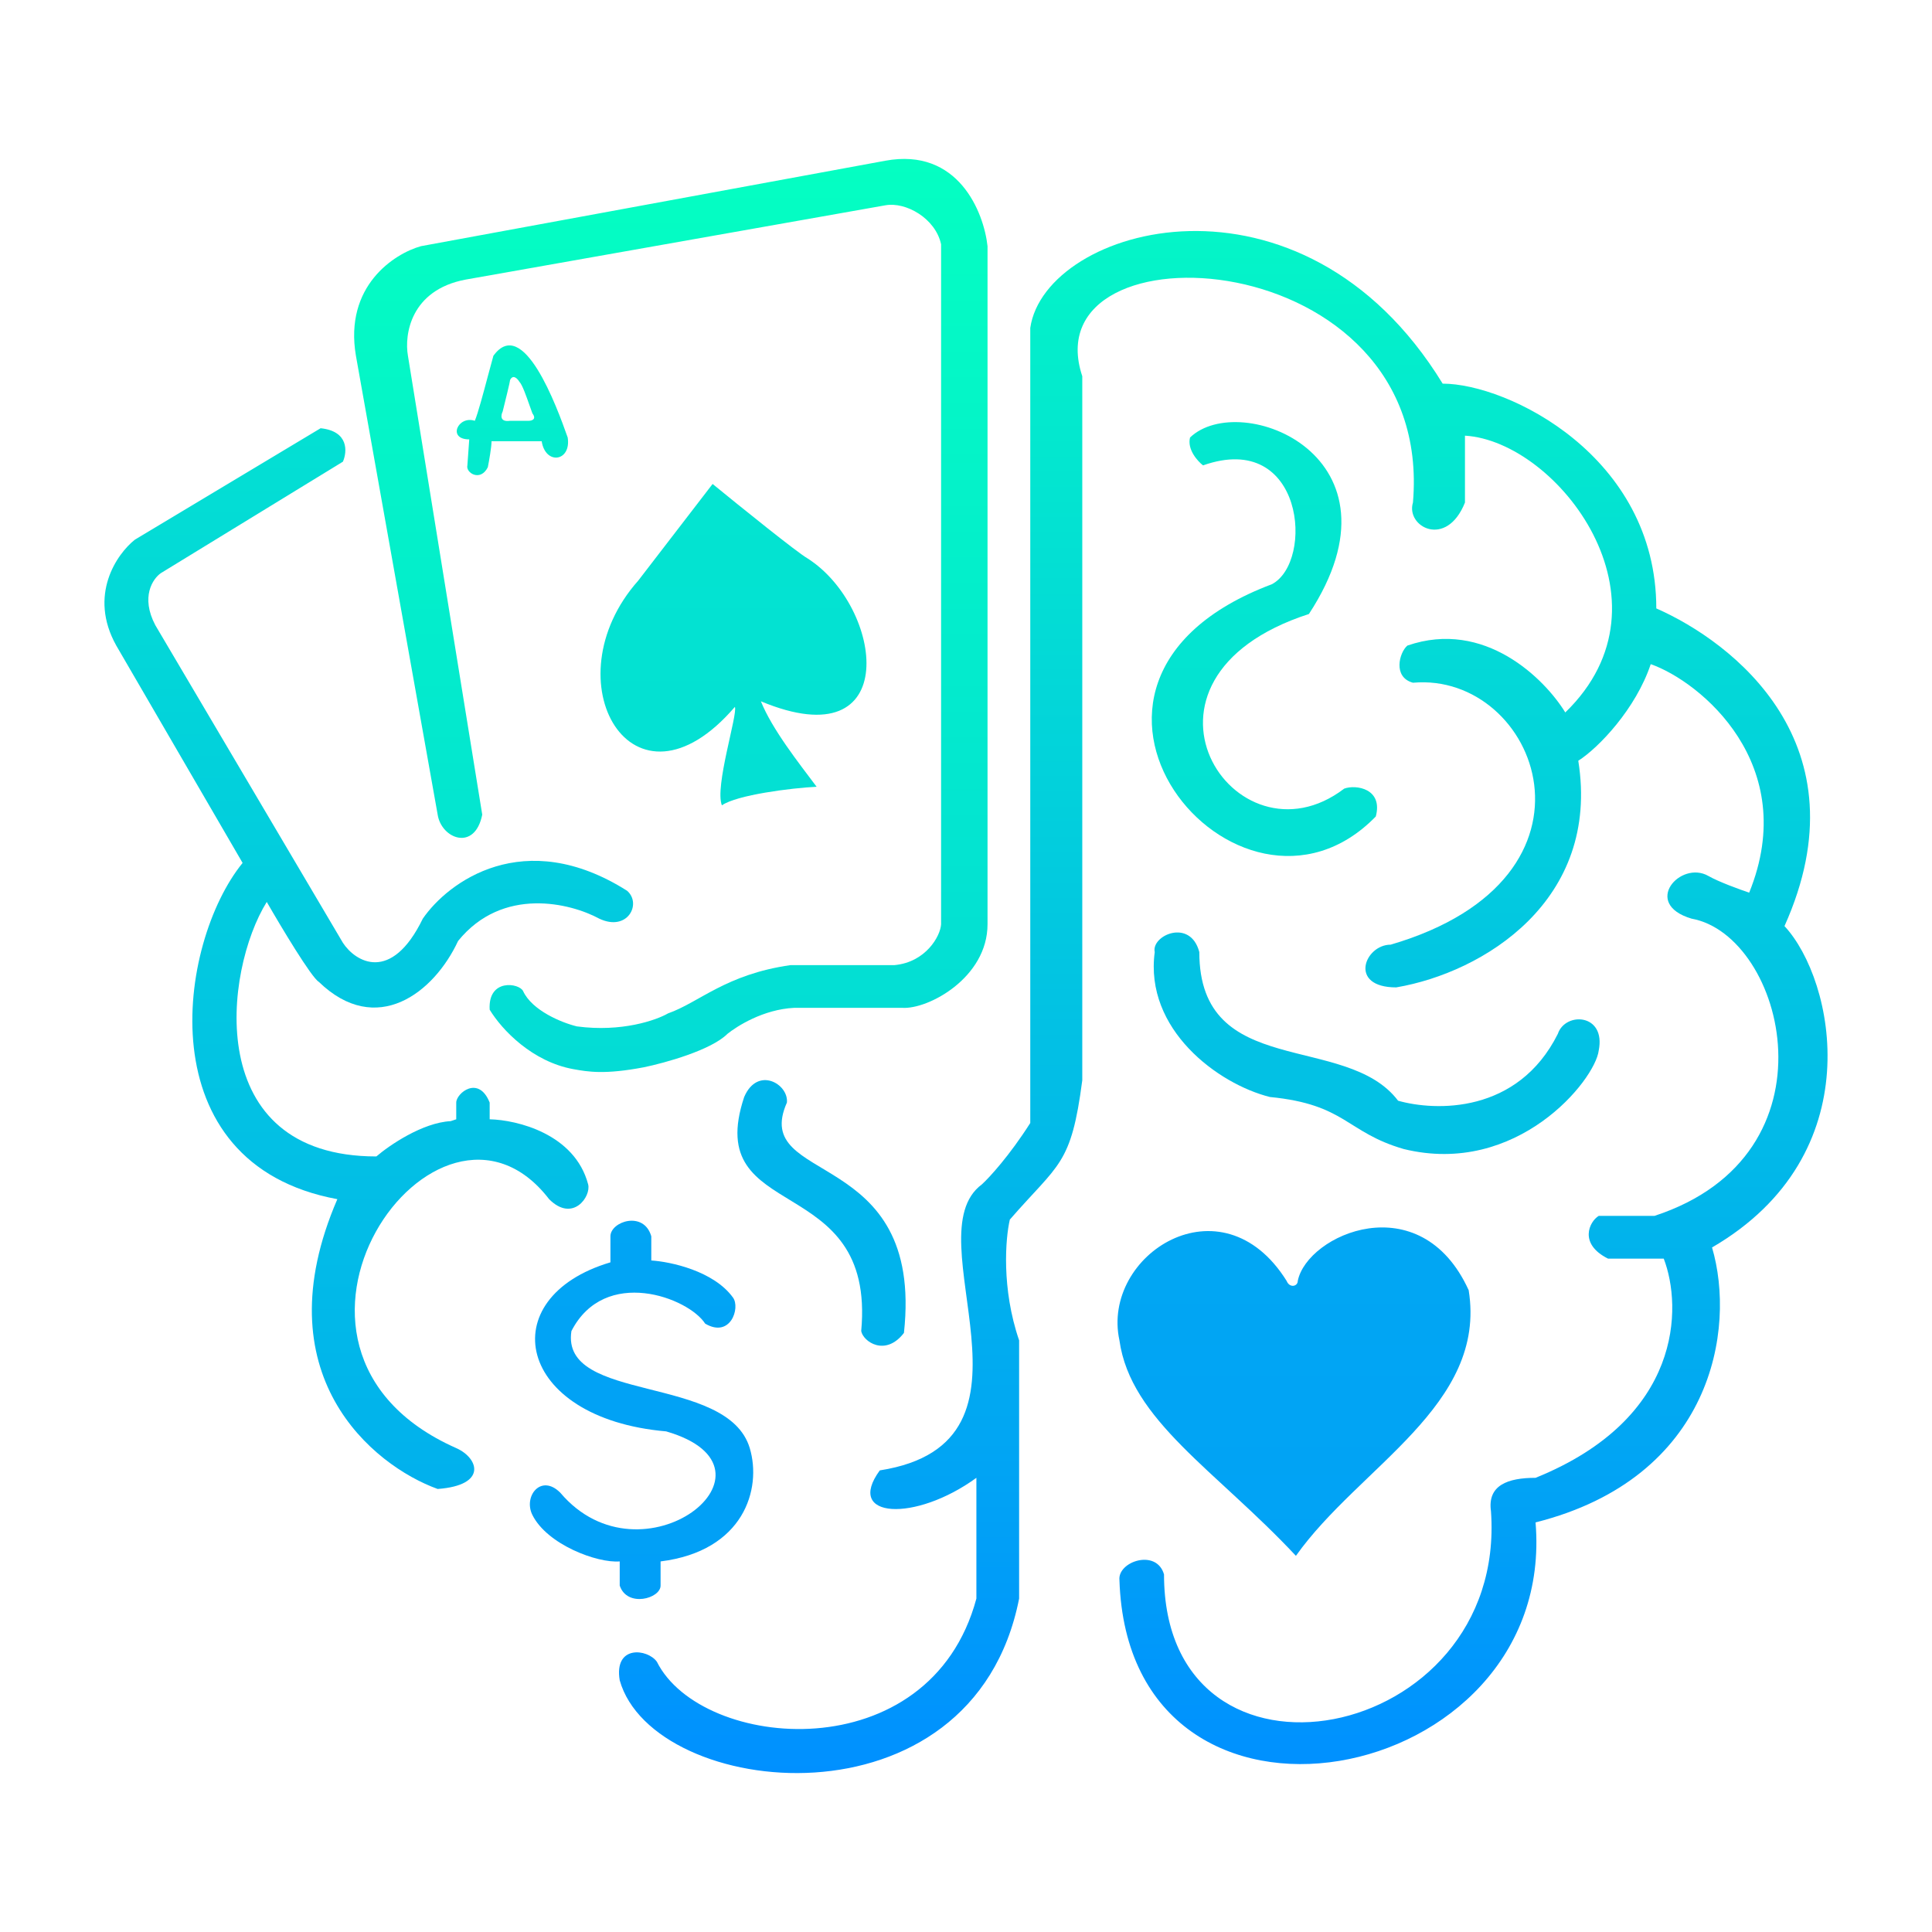 <svg width="520" height="520" viewBox="0 0 520 520" fill="none" xmlns="http://www.w3.org/2000/svg">
<path d="M113.297 66.258L238.296 43.258C257.896 39.652 264.796 57.089 265.796 66.258V248.758C265.796 263.158 249.796 271.758 242.796 271.258H213.796C205.396 271.658 198.296 276.258 195.796 278.258C191.396 282.658 178.963 286.091 173.296 287.258C162.796 289.258 158.296 288.485 154.296 287.758C143.296 285.758 135.129 277.258 131.796 271.758C131.296 263.258 139.796 264.591 140.796 266.758C143.196 271.958 151.129 275.258 155.296 276.258C167.296 277.858 176.629 274.591 179.796 272.758C188.296 269.758 195.296 262.258 212.796 259.758H240.796C249.196 258.958 253.129 251.925 253.296 248.758V65.758C251.796 58.758 243.796 54.258 238.296 55.258L125.297 75.258C110.497 78.058 108.797 90.091 109.797 95.758L129.796 219.258C127.797 229.258 118.797 225.758 117.797 219.258L95.797 95.758C92.597 76.958 106.13 68.258 113.297 66.258Z" fill="url(#paint0_linear_550_15924)"/>
<path d="M171.796 156.258C147.796 183.258 170.296 222.258 197.796 190.258C198.596 192.258 192.296 211.758 194.296 216.758C198.296 213.958 212.963 212.092 219.796 211.758C214.996 205.358 207.796 196.258 204.796 188.758C243.196 204.758 237.796 163.258 217.296 150.258C214.496 148.658 199.129 136.259 191.796 130.259L171.796 156.258Z" fill="url(#paint1_linear_550_15924)"/>
<path d="M86.297 115.259C93.897 116.059 93.463 121.592 92.297 124.259L43.297 154.258C41.13 155.758 37.797 160.658 41.797 168.258L92.297 253.758C95.63 258.882 105.297 264.758 113.797 247.258C120.55 237.425 141.003 222.158 168.797 239.758C172.797 243.258 168.897 250.858 161.297 247.258C153.63 243.092 135.297 238.459 123.297 253.258C116.797 267.258 101.297 279.258 85.797 264.258C83.797 263.058 75.63 249.425 71.797 242.758C60.297 261.258 54.297 311.258 101.297 311.258C104.797 308.258 113.697 302.158 121.297 301.758L122.797 301.258V296.758C122.797 294.258 128.797 289.258 131.796 296.758V301.258C139.13 301.425 154.697 305.158 158.297 318.758C159.151 321.988 154.197 329.158 147.797 322.758C117.797 283.758 61.797 362.758 122.797 389.758C128.797 392.414 131.297 399.758 117.797 400.758C100.297 394.425 70.397 369.958 90.797 322.758C39.297 313.258 47.797 253.758 65.297 232.258L31.297 173.758C23.697 160.158 31.463 149.092 36.297 145.258L86.297 115.259Z" fill="url(#paint2_linear_550_15924)"/>
<path d="M164.297 332.758V339.758C132.297 349.258 138.797 381.758 179.297 385.258C213.797 395.258 172.797 427.758 150.797 401.758C145.597 396.558 140.797 402.758 143.297 407.758C147.297 415.758 160.797 420.758 166.797 420.258V426.758C168.797 432.758 177.797 430.258 177.797 426.758V420.258C200.197 417.458 205.097 400.758 201.797 389.758C195.797 369.758 150.797 377.758 153.797 358.258C162.797 340.758 185.297 349.258 189.797 356.258C196.597 360.258 199.297 352.028 197.297 349.258C192.097 342.058 180.463 339.592 175.297 339.258V332.758C173.296 325.758 164.297 328.758 164.297 332.758Z" fill="url(#paint3_linear_550_15924)"/>
<path d="M231.797 358.258C235.797 314.758 188.797 329.758 200.297 295.258C203.897 286.858 212.297 291.758 211.797 296.758C201.797 319.258 248.797 308.258 243.297 358.758C238.297 365.258 232.297 361.092 231.797 358.258Z" fill="url(#paint4_linear_550_15924)"/>
<path d="M166.797 452.258C165.197 442.658 174.297 443.758 176.797 447.258C188.797 471.258 250.297 476.758 262.797 430.258V397.758C246.297 409.758 227.297 408.758 236.797 395.758C284.797 388.258 245.297 332.758 264.297 318.758C266.297 316.925 271.697 311.058 277.297 302.258V88.258C281.297 60.758 350.297 41.258 388.297 103.259C405.797 103.259 445.797 122.759 445.797 163.758C466.297 172.758 502.297 200.258 480.297 249.258C493.797 263.758 503.797 310.758 460.797 335.758C467.297 357.758 460.897 397.758 413.297 409.758C419.297 481.758 303.797 503.758 301.297 425.258C300.797 420.258 311.297 416.758 313.297 423.758C313.297 487.258 405.797 469.758 401.297 406.758C400.297 399.758 405.797 397.758 413.297 397.758C452.897 381.758 452.797 351.758 447.797 338.758H432.797C424.797 334.758 427.797 328.758 430.297 327.258H445.297C495.797 310.758 480.297 251.758 455.297 247.258C441.797 243.258 452.297 231.473 459.797 235.758C462.597 237.358 468.297 239.425 470.797 240.258C484.797 205.758 457.63 183.425 444.297 178.758C440.297 190.758 430.297 201.258 424.797 204.758C430.797 242.358 399.297 261.758 375.797 265.758C362.797 265.758 367.297 254.258 374.297 254.258C435.797 236.258 413.797 180.758 380.297 183.758C374.797 182.258 376.63 175.592 378.797 173.758C399.597 166.558 415.797 182.758 421.297 191.758C452.297 161.758 419.297 118.759 394.297 117.259V135.259C389.297 147.758 378.297 141.759 380.297 135.259C386.297 64.758 277.297 59.258 291.297 101.259V290.758C288.297 313.758 284.997 313.058 271.797 328.258C270.63 333.258 269.497 346.758 274.297 360.758V430.258C261.797 493.758 175.797 484.258 166.797 452.258Z" fill="url(#paint5_linear_550_15924)"/>
<path d="M320.297 117.759C319.497 120.959 322.297 124.092 323.797 125.259C350.997 115.659 353.797 151.258 342.297 157.258C271.797 183.758 333.297 257.758 370.297 219.758C372.297 212.258 364.963 211.092 361.797 212.258C332.297 234.758 298.297 182.758 352.297 165.258C380.127 122.759 333.797 104.759 320.297 117.759Z" fill="url(#paint6_linear_550_15924)"/>
<path d="M376.297 296.258C362.297 277.758 322.797 290.758 322.797 256.258C320.397 247.058 309.797 251.758 310.797 256.258C307.997 277.058 327.797 291.758 341.797 295.258C362.297 297.258 362.297 304.758 377.797 309.258C408.297 316.758 429.297 290.758 430.297 282.758C432.297 272.758 421.297 272.258 419.297 278.258C408.497 299.858 386.297 299.092 376.297 296.258Z" fill="url(#paint7_linear_550_15924)"/>
<path d="M346.297 344.758C347.097 346.758 349.297 346.258 349.297 344.758C351.797 332.258 382.297 318.758 395.297 347.258C400.297 378.258 365.797 394.758 348.797 418.758C327.297 395.758 304.297 382.258 301.297 360.758C296.297 337.758 328.797 316.758 346.297 344.758Z" fill="url(#paint8_linear_550_15924)"/>
<path fill-rule="evenodd" clip-rule="evenodd" d="M127.797 113.259C123.297 111.759 120.297 118.259 126.297 118.259L125.797 125.259C125.297 127.259 129.297 129.759 131.297 125.759C131.63 124.092 132.297 120.359 132.297 118.759H145.797C146.797 125.259 153.797 124.259 152.797 117.759C149.797 109.259 140.797 84.758 132.797 95.758C132.384 97.202 131.863 99.159 131.305 101.258C130.058 105.941 128.625 111.325 127.797 113.259ZM135.297 110.759C135.963 108.092 137.297 102.659 137.297 102.259C138.097 100.659 139.297 101.925 139.797 102.759C140.56 103.522 141.616 106.523 142.518 109.087C142.797 109.879 143.06 110.629 143.297 111.259C144.497 112.859 143.13 113.259 142.297 113.259H137.297C134.497 113.659 134.797 111.759 135.297 110.759Z" fill="url(#paint9_linear_550_15924)"/>
<defs>
<linearGradient id="paint0_linear_550_15924" x1="476.118" y1="42.774" x2="476.118" y2="810.796" gradientUnits="userSpaceOnUse">
<stop stop-color="#04FFC2"/>
<stop offset="1" stop-color="#0090FF"/>
</linearGradient>
<linearGradient id="paint1_linear_550_15924" x1="665.418" y1="-396.624" x2="665.418" y2="1785.45" gradientUnits="userSpaceOnUse">
<stop stop-color="#04FFC2"/>
<stop offset="1" stop-color="#0090FF"/>
</linearGradient>
<linearGradient id="paint2_linear_550_15924" x1="783.97" y1="-67.527" x2="783.97" y2="593.589" gradientUnits="userSpaceOnUse">
<stop stop-color="#04FFC2"/>
<stop offset="1" stop-color="#0090FF"/>
</linearGradient>
<linearGradient id="paint3_linear_550_15924" x1="933.742" y1="-1176.62" x2="933.742" y2="677.108" gradientUnits="userSpaceOnUse">
<stop stop-color="#04FFC2"/>
<stop offset="1" stop-color="#0090FF"/>
</linearGradient>
<linearGradient id="paint4_linear_550_15924" x1="658.405" y1="-1463.95" x2="658.405" y2="1176.18" gradientUnits="userSpaceOnUse">
<stop stop-color="#04FFC2"/>
<stop offset="1" stop-color="#0090FF"/>
</linearGradient>
<linearGradient id="paint5_linear_550_15924" x1="161.265" y1="22.466" x2="161.265" y2="477.226" gradientUnits="userSpaceOnUse">
<stop stop-color="#04FFC2"/>
<stop offset="1" stop-color="#0090FF"/>
</linearGradient>
<linearGradient id="paint6_linear_550_15924" x1="-354.323" y1="-220.728" x2="-354.323" y2="1395.44" gradientUnits="userSpaceOnUse">
<stop stop-color="#04FFC2"/>
<stop offset="1" stop-color="#0090FF"/>
</linearGradient>
<linearGradient id="paint7_linear_550_15924" x1="-167.165" y1="-1474.31" x2="-167.165" y2="1691.35" gradientUnits="userSpaceOnUse">
<stop stop-color="#04FFC2"/>
<stop offset="1" stop-color="#0090FF"/>
</linearGradient>
<linearGradient id="paint8_linear_550_15924" x1="-170.962" y1="-1370.8" x2="-170.962" y2="764.606" gradientUnits="userSpaceOnUse">
<stop stop-color="#04FFC2"/>
<stop offset="1" stop-color="#0090FF"/>
</linearGradient>
<linearGradient id="paint9_linear_550_15924" x1="259.999" y1="42.774" x2="259.999" y2="477.226" gradientUnits="userSpaceOnUse">
<stop stop-color="#04FFC2"/>
<stop offset="1" stop-color="#0090FF"/>
</linearGradient>
</defs>
</svg>
